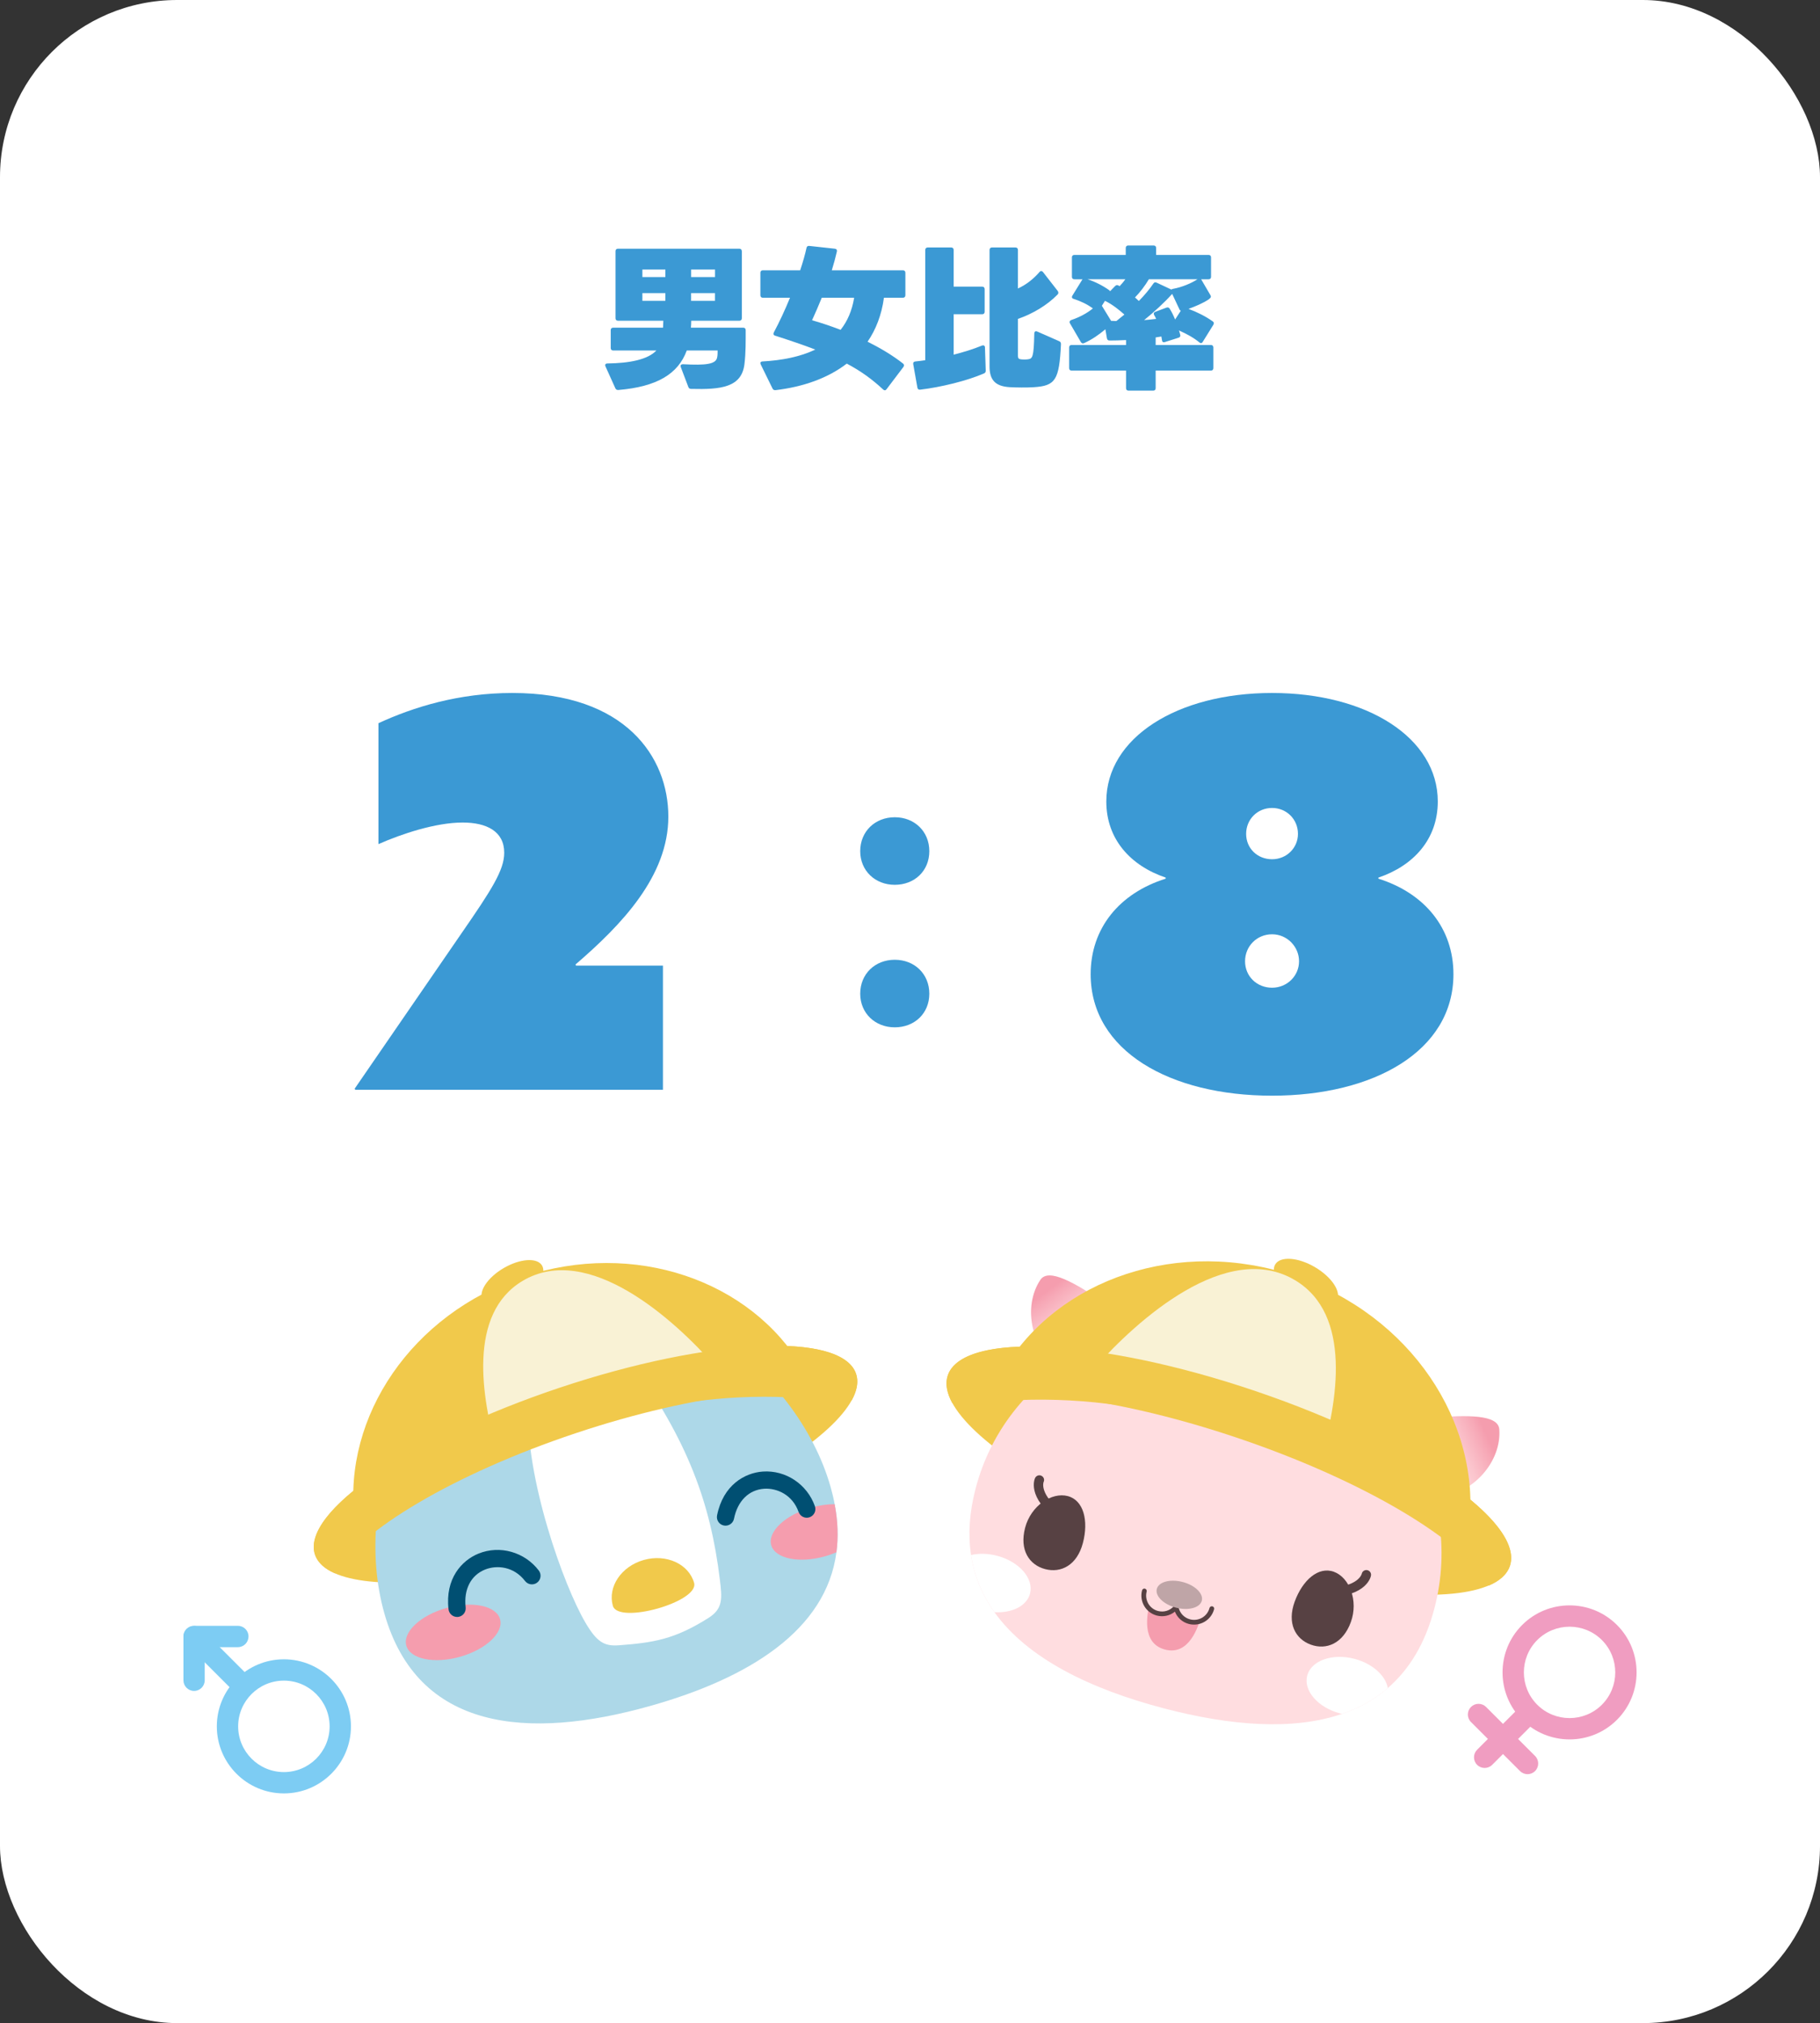 <?xml version="1.0" encoding="UTF-8"?>
<svg id="_レイヤー_2" data-name="レイヤー 2" xmlns="http://www.w3.org/2000/svg" xmlns:xlink="http://www.w3.org/1999/xlink" viewBox="0 0 471.98 524.68">
  <rect x="0" y="0" width="471.98" height="524.68" fill="#333333" stroke="none"/>
  <defs>
    <style>
      .cls-1 {
        fill: #574143;
      }

      .cls-2 {
        fill: #004f72;
      }

      .cls-3 {
        fill: #f1c94b;
      }

      .cls-4 {
        fill: url(#_名称未設定グラデーション_58-2);
      }

      .cls-5 {
        fill: #7dccf3;
      }

      .cls-6 {
        fill: #ffdde0;
      }

      .cls-7 {
        fill: #f59dae;
      }

      .cls-8 {
        fill: #fff;
      }

      .cls-9 {
        fill: #add8e8;
      }

      .cls-10 {
        fill: #bfa5a7;
      }

      .cls-11 {
        fill: #3b99d4;
      }

      .cls-12 {
        fill: #f09dc1;
      }

      .cls-13 {
        fill: #f9f2d5;
      }

      .cls-14 {
        fill: url(#_名称未設定グラデーション_58);
      }
    </style>
    <linearGradient id="_名称未設定グラデーション_58" data-name="名称未設定グラデーション 58" x1="9244.4" y1="-2068.79" x2="9265.21" y2="-2051.79" gradientTransform="translate(-9193.22 -12.46) rotate(14.7)" gradientUnits="userSpaceOnUse">
      <stop offset=".03" stop-color="#f59dae"/>
      <stop offset=".11" stop-color="#f7aab8"/>
      <stop offset=".3" stop-color="#fbc5cd"/>
      <stop offset=".47" stop-color="#fed6db"/>
      <stop offset=".6" stop-color="#ffdde0"/>
    </linearGradient>
    <linearGradient id="_名称未設定グラデーション_58-2" data-name="名称未設定グラデーション 58" x1="-11256.94" y1="-2061.53" x2="-11236.13" y2="-2044.53" gradientTransform="translate(-11026.51 -493.54) rotate(-165.3) scale(1 -1)" xlink:href="#_名称未設定グラデーション_58"/>
  </defs>
  <g id="_レイヤー_6" data-name="レイヤー 6">
    <rect class="cls-8" width="471.98" height="524.68" rx="45.95" ry="45.95"/>
    <g>
      <path class="cls-11" d="M192.38,65.14v17.4c0,.4-.24.64-.64.64h-12.48c0,.56-.04,1.2-.08,1.8h13.56c.4,0,.64.24.64.64,0,2.96.04,5.84-.32,8.8-.72,6.04-6.08,6.64-13.8,6.44-.4,0-.64-.16-.76-.52l-1.96-5.16c-.04-.08-.04-.16-.04-.24,0-.4.32-.48.64-.48,5.92.32,8.52,0,8.84-1.76.12-.56.12-1.2.12-1.8h-8c-2.24,6.12-7.8,9.4-17.72,10.24-.4.04-.64-.12-.8-.44l-2.56-5.68c-.2-.44,0-.76.52-.76,5.8-.08,10.44-1,12.68-3.36h-11.2c-.4,0-.64-.24-.64-.64v-4.64c0-.4.24-.64.64-.64h12.92c.04-.6.04-1.24.08-1.8h-11.76c-.4,0-.64-.24-.64-.64v-17.4c0-.4.24-.64.64-.64h31.47c.4,0,.64.24.64.64ZM172.55,69.9h-5.96v1.96h5.96v-1.96ZM172.55,76.02h-5.96v2h5.96v-2ZM179.23,71.86h6.2v-1.96h-6.2v1.96ZM185.42,76.02h-6.2v2h6.2v-2Z"/>
      <path class="cls-11" d="M200.35,100.78l-3.08-6.28c-.2-.44-.04-.72.44-.76,5.08-.28,9.8-1.2,13.72-3.08-3-1.16-6.44-2.32-10.4-3.6-.44-.12-.56-.44-.36-.84,1.48-2.76,2.92-5.88,4.2-9h-7.04c-.4,0-.64-.24-.64-.64v-5.84c0-.4.24-.64.64-.64h9.68c.72-2.16,1.28-4.16,1.64-5.8.08-.4.32-.56.72-.52l6.6.72c.44.04.64.32.56.72-.36,1.56-.8,3.2-1.32,4.88h18.44c.4,0,.64.24.64.64v5.84c0,.4-.24.64-.64.64h-4.92c-.6,4.44-2.08,8.24-4.24,11.4,3.28,1.64,6.4,3.48,9.16,5.64.2.16.28.32.28.48s-.04.28-.16.44l-4.36,5.76c-.16.2-.28.28-.44.28s-.28-.04-.44-.2c-2.92-2.72-5.88-4.84-9.44-6.72-4.92,3.8-11.36,6.04-18.44,6.88-.4.04-.64-.08-.8-.4ZM210.59,83.06c2.28.64,4.8,1.48,7.4,2.48,1.76-2.2,2.96-4.96,3.52-8.32h-8.4c-.8,2-1.68,3.96-2.52,5.84Z"/>
      <path class="cls-11" d="M247.31,64.82v9.52h7.4c.4,0,.64.24.64.64v5.88c0,.4-.24.64-.64.64h-7.4v10.48c2.52-.64,5-1.4,7.36-2.36.44-.16.76.04.76.52l.2,6c0,.36-.16.6-.48.72-4.32,1.88-11.12,3.56-16.52,4.2-.4.04-.64-.12-.72-.52l-1.08-6.08c-.08-.4.12-.68.56-.72.84-.08,1.72-.2,2.56-.32v-28.6c0-.4.24-.64.64-.64h6.08c.4,0,.64.24.64.64ZM268.98,85.98l5.72,2.52c.32.12.44.4.44.76-.44,9.32-1.44,10.8-7.04,11.16-1.96.12-4.44.08-6.12,0-4.04-.2-5.36-2.04-5.36-5.4v-30.2c0-.4.24-.64.64-.64h6.08c.4,0,.64.24.64.64v10c2.12-.96,4.08-2.52,5.6-4.28.12-.16.28-.24.44-.24s.32.08.48.28l3.8,4.88c.12.16.16.32.16.44,0,.16-.04.32-.2.48-2.6,2.68-6.4,5-10.28,6.32v9.64c0,.6.24.76.72.84.6.08,1.32.08,1.88,0,1.16-.16,1.52-.48,1.64-6.64,0-.52.28-.76.76-.56Z"/>
      <path class="cls-11" d="M299.82,64.31v1.8h13.6c.4,0,.64.24.64.64v5.04c0,.4-.24.64-.64.64h-1.92s0,.04.04.08l2.36,4.04c.08.16.12.28.12.4,0,.92-4.96,2.88-5.8,3.16,2.28.84,4.48,1.96,6.28,3.24.2.16.28.28.28.48,0,.12-.04.24-.12.4l-2.76,4.44c-.12.2-.28.32-.44.32s-.28-.08-.44-.2c-1.4-1.16-3.24-2.2-5.28-3.08.12.36.24.72.32,1.08.12.4-.04.68-.44.8l-3.52,1.12c-.44.16-.72-.04-.76-.48,0-.08-.04-.16-.04-.24l-.08-.48c0-.08-.04-.16-.04-.24-.48.08-.96.16-1.48.24v1.96h14.32c.4,0,.64.24.64.64v5.36c0,.4-.24.64-.64.64h-14.32v4.56c0,.4-.24.64-.64.64h-6.4c-.4,0-.64-.24-.64-.64v-4.56h-14.12c-.4,0-.64-.24-.64-.64v-5.36c0-.4.24-.64.64-.64h14.12v-1.28c-1.44.08-2.92.12-4.28.12-.4,0-.6-.2-.68-.56l-.4-2.36c-1.56,1.32-3.4,2.64-5.52,3.6-.36.16-.64.04-.84-.28l-2.84-4.88c-.2-.36-.04-.72.48-.88,2.12-.72,4-1.76,5.48-2.96-1.44-1.08-3.24-1.92-5-2.48-.28-.08-.44-.24-.44-.48,0-.08.04-.24.12-.36l2.52-4.08c.04-.08.08-.12.12-.16h-2.12c-.4,0-.64-.24-.64-.64v-5.04c0-.4.24-.64.64-.64h13.32v-1.8c0-.4.24-.64.64-.64h6.6c.4,0,.64.24.64.64ZM287.87,75.54l1.32-1.36c.16-.16.32-.24.48-.24s.32.04.48.16l.2.12c.52-.56,1.08-1.2,1.48-1.8h-9.8c2.04.68,3.92,1.64,5.56,2.8.16.08.24.2.28.32ZM288.47,83.22l.72.04h.32c.72-.56,1.4-1.12,2.08-1.68-1.4-1.24-3.12-2.64-5.04-3.56l-.8,1.28,2.4,3.92h.32ZM299.94,73.3l3.84,1.8c.12-.12.28-.16.48-.2,2.2-.4,4.72-1.44,6.28-2.48h-12.6c-1,1.68-2.24,3.32-3.6,4.72.36.32.68.6,1,.92,1.48-1.52,2.76-3.04,3.76-4.52.2-.32.48-.4.84-.24ZM305.86,80.22l-1.88-4c-2,2.24-4.84,4.84-7.28,6.8,1.12-.08,2.16-.2,3.12-.32-.16-.36-.32-.68-.52-1-.2-.4-.08-.68.32-.84l2.88-1.08c.36-.12.64-.04.84.28.52.84,1,1.8,1.4,2.8l1.48-2.28c-.16-.04-.28-.16-.36-.36Z"/>
    </g>
    <g>
      <path class="cls-11" d="M119.7,242.02c7.84-11.34,11.06-16.38,11.06-20.86,0-5.6-4.62-7.84-10.78-7.84-7,0-15.82,2.94-21.84,5.6v-31.36c9.1-4.2,20.86-7.84,34.72-7.84,29.4,0,40.46,16.66,40.46,32.06s-12.04,28-24.08,38.36l.14.28h22.54v32.2h-79.8l-.14-.28,27.72-40.32Z"/>
      <path class="cls-11" d="M223.08,220.75c0-5.12,3.84-8.8,8.96-8.8s8.96,3.68,8.96,8.8-3.84,8.72-8.96,8.72-8.96-3.68-8.96-8.72ZM223.08,257.71c0-5.12,3.84-8.8,8.96-8.8s8.96,3.68,8.96,8.8-3.84,8.72-8.96,8.72-8.96-3.68-8.96-8.72Z"/>
      <path class="cls-11" d="M302.3,227.88v-.28c-9.1-3.08-15.4-9.94-15.4-19.74,0-16.52,18.34-28.14,42.98-28.14s42.98,11.62,42.98,28.14c0,9.8-6.3,16.66-15.4,19.74v.28c12.04,3.78,19.46,12.88,19.46,24.78,0,19.88-20.58,31.5-47.04,31.5s-47.04-11.62-47.04-31.5c0-11.9,7.42-21,19.46-24.78ZM329.88,256.16c3.92,0,7-3.08,7-6.86s-3.08-7-7-7-7,3.08-7,7,3.08,6.86,7,6.86ZM336.6,216.26c0-3.78-2.94-6.72-6.72-6.72s-6.72,2.94-6.72,6.72,2.94,6.58,6.72,6.58,6.72-2.94,6.72-6.58Z"/>
    </g>
    <g>
      <g>
        <path class="cls-14" d="M300.13,356.26c-4.61,6.93-17.35,3.96-25.07-1.17-7.72-5.14-9.88-16.23-5.27-23.16,2.15-3.23,9,.82,16.72,5.96,7.72,5.14,19.35,9.77,13.62,18.37Z"/>
        <path class="cls-4" d="M350.43,376.97c.61,8.3,13.17,11.97,22.42,11.29,9.25-.68,16.58-9.29,15.96-17.58-.29-3.86-8.24-3.71-17.49-3.02-9.25.68-21.65-.99-20.89,9.32Z"/>
        <ellipse class="cls-3" cx="318.68" cy="381.43" rx="21.79" ry="76.96" transform="translate(-144.92 560.64) rotate(-71.26)"/>
        <path class="cls-6" d="M251.82,403.29c.84,5.52,2.94,10.45,6.07,14.83,8.55,11.96,24.76,19.9,43.93,24.93,17.27,4.53,33.5,5.8,46.21,1.43,4.42-1.51,8.41-3.71,11.87-6.7,5.51-4.75,9.68-11.48,12.07-20.6,8.22-31.31-11.51-62.88-44.36-71.5-32.85-8.62-66.37,8.99-74.59,40.29-1.66,6.33-2,12.09-1.2,17.31Z"/>
        <path class="cls-7" d="M311.62,418.72c-.84,3.22-3.26,10.72-9.5,9.08-6.25-1.64-4.67-9.35-3.82-12.57l13.32,3.5Z"/>
        <g>
          <path class="cls-6" d="M314.25,417.19c-.66,2.53-3.25,4.04-5.78,3.38-1.79-.47-3.08-1.91-3.43-3.61l-.13-.03c-1.15,1.3-2.97,1.93-4.76,1.46-2.53-.66-4.04-3.25-3.38-5.78"/>
          <path class="cls-1" d="M309.34,421.32c2.5.16,4.85-1.47,5.51-3.98.09-.33-.11-.66-.44-.75-.32-.08-.66.11-.75.44-.58,2.2-2.83,3.52-5.04,2.94-1.52-.4-2.67-1.6-2.99-3.14-.05-.23-.22-.41-.44-.46l-.13-.03c-.22-.06-.46.01-.61.19-1.04,1.18-2.63,1.67-4.15,1.27-2.2-.58-3.52-2.84-2.94-5.04.09-.33-.11-.66-.44-.75-.32-.09-.66.11-.75.44-.75,2.85.96,5.78,3.81,6.53,1.67.44,3.4.05,4.71-1.01.62,1.57,1.94,2.76,3.61,3.19.34.09.68.14,1.02.16Z"/>
        </g>
        <ellipse class="cls-10" cx="305.84" cy="413.65" rx="3.44" ry="6.03" transform="translate(-171.89 604.47) rotate(-75.3)"/>
        <g>
          <path class="cls-1" d="M265.84,396.23c-1.51,5.75,1.06,9.62,5.2,10.71,4.14,1.09,8.28-1.03,9.79-6.78s.21-11.07-3.93-12.16c-4.14-1.09-9.55,2.48-11.06,8.22Z"/>
          <path class="cls-1" d="M274.98,394.53c.4.03.8-.15,1.06-.49.4-.54.29-1.31-.26-1.71-6.4-4.73-5.16-7.94-5.14-7.98.3-.61.04-1.32-.57-1.62-.6-.3-1.34-.03-1.64.58-.1.2-2.28,4.93,5.9,10.98.2.15.42.22.65.24Z"/>
        </g>
        <g>
          <path class="cls-1" d="M350.31,420.69c-2.04,5.58-6.36,7.3-10.38,5.84s-6.22-5.57-4.18-11.15c2.04-5.58,6.14-9.21,10.16-7.75s6.44,7.48,4.4,13.06Z"/>
          <path class="cls-1" d="M344.32,414.25s.08,0,.12,0c10.17-.31,11.07-5.44,11.1-5.66.1-.67-.35-1.29-1.02-1.39-.66-.1-1.27.34-1.39.99-.03.12-.93,3.38-8.77,3.62-.67.02-1.2.58-1.18,1.26.02.63.52,1.14,1.14,1.18Z"/>
        </g>
        <path class="cls-8" d="M251.82,403.29c.84,5.52,2.94,10.45,6.07,14.83,4.54.26,8.39-1.62,9.23-4.83,1.02-3.91-2.8-8.3-8.55-9.81-2.4-.63-4.75-.66-6.75-.19Z"/>
        <path class="cls-8" d="M347.55,444.38c.16.04.32.08.48.11,4.42-1.51,8.41-3.71,11.87-6.7-.56-3.22-3.97-6.35-8.63-7.58-5.75-1.51-11.24.44-12.27,4.35-1.03,3.91,2.8,8.3,8.55,9.81Z"/>
        <path class="cls-3" d="M258.67,358.13c-.12,1.53.66,3.26,2.2,5.15,17.73-1.16,35.06,1.21,52.19,6.07,0,0,0,0,.01,0,2.33.65,4.66,1.36,6.98,2.11,7.38,2.37,14.96,4.69,22.31,7.44,3.21,1.2,6.38,2.48,9.47,3.88,10.15,4.62,19.28,10.62,28.2,17.25.17-.19.33-.37.46-.57.19-1.06.35-2.12.47-3.19,3.24-27.4-15.16-55.17-45.14-65.34-29.98-10.17-61.48.66-75.58,24.37-.55.92-1.07,1.86-1.57,2.82Z"/>
        <ellipse class="cls-3" cx="338.67" cy="332.62" rx="4.64" ry="9.27" transform="translate(-119.89 455.31) rotate(-59.46)"/>
        <path class="cls-13" d="M283.85,354.81c9.44,4.04,18.39,8.34,27.4,13.49.6.34,1.21.69,1.81,1.04,0,0,0,0,.01,0,2.33.65,4.66,1.36,6.98,2.11,7.38,2.37,14.96,4.69,22.31,7.44,4.62-15.57,8.25-37.92-6.39-46.8-17.75-10.77-41.17,10.32-52.13,22.72Z"/>
        <path class="cls-3" d="M246.98,363.9c12.15-5.2,41.8-1.89,74.39,9.17,32.74,11.11,58.37,26.62,64.7,38.16,2.85-1.22,4.75-2.91,5.48-5.07,3.87-11.4-25.63-31.7-65.87-45.36-40.25-13.66-76.01-15.49-79.88-4.1-.72,2.12-.28,4.56,1.17,7.2Z"/>
      </g>
      <g>
        <ellipse class="cls-3" cx="132.86" cy="332.74" rx="8.91" ry="4.46" transform="translate(-149.59 112.31) rotate(-30.27)"/>
        <ellipse class="cls-3" cx="151.85" cy="379.74" rx="73.97" ry="20.94" transform="translate(-112.49 67.67) rotate(-18.47)"/>
        <path class="cls-9" d="M216.91,402.57c-2.66,20.21-22.67,32.63-48.19,39.83-31.96,9.02-60.46,6.44-69.06-24.03-8.6-30.47,7.37-72.3,39.34-81.32,31.96-9.02,67.82,18.19,76.42,48.66.42,1.5.77,2.97,1.03,4.4.85,4.45.97,8.6.46,12.46Z"/>
        <path class="cls-8" d="M160.43,426.7c8.95-.67,14.47-1.5,23.38-7.15,3.76-2.41,3.45-5.12,2.86-9.96-2.36-19.47-8.23-36.02-23.2-56.58-1.88-2.59-2.6-3.43-4.96-2.67-5.59,1.77-12.53,5.06-18.29,8.32-2.42,1.37-3.16,2.8-3.27,5.44-.81,19.2,9.27,47.27,14.91,56.79,2.89,4.89,4.81,6.09,8.56,5.81Z"/>
        <path class="cls-3" d="M158.93,416.45c1.39,4.92,22.46-1.02,21.07-5.94-1.39-4.92-7.23-7.58-13.05-5.94-5.82,1.64-9.41,6.96-8.02,11.89Z"/>
        <ellipse class="cls-7" cx="117.49" cy="423.37" rx="12.63" ry="6.57" transform="translate(-110.54 47.81) rotate(-15.76)"/>
        <path class="cls-7" d="M216.91,402.57c-.93.4-1.93.76-2.97,1.05-6.71,1.9-12.95.6-13.94-2.89-.98-3.49,3.66-7.86,10.37-9.75,2.12-.6,4.2-.88,6.08-.87.85,4.45.97,8.6.46,12.46Z"/>
        <path class="cls-3" d="M209.64,357.62c.1,1.47-.65,3.13-2.13,4.94-17.04-1.19-33.71,1-50.2,5.59,0,0,0,0,0,0-2.24.62-4.48,1.28-6.72,1.99-7.1,2.25-14.41,4.44-21.48,7.05-3.09,1.14-6.15,2.36-9.12,3.69-9.77,4.4-18.58,10.12-27.18,16.45-.16-.18-.31-.36-.44-.55-.18-1.02-.32-2.04-.44-3.06-2.98-26.35,14.83-52.96,43.69-62.6,28.86-9.64,59.09.92,72.54,23.77.52.89,1.02,1.8,1.49,2.72Z"/>
        <path class="cls-13" d="M185.46,354.32c-9.09,3.84-17.72,7.93-26.4,12.84-.58.33-1.16.66-1.75.99,0,0,0,0,0,0-2.24.62-4.48,1.28-6.72,1.99-7.1,2.25-14.41,4.44-21.48,7.05-4.37-14.99-7.76-36.49,6.35-44.96,17.12-10.27,39.52,10.11,50,22.08Z"/>
        <path class="cls-3" d="M220.85,363.22c-11.66-5.05-40.17-2.01-71.55,8.47-31.53,10.53-56.22,25.33-62.37,36.38-2.74-1.19-4.55-2.81-5.25-4.9-3.66-10.97,24.78-30.36,63.53-43.3,38.75-12.94,73.13-14.54,76.8-3.57.68,2.05.25,4.38-1.16,6.92Z"/>
        <path class="cls-2" d="M118.54,419.35c-1.12,0-2.09-.84-2.22-1.98-.92-7.97,3.42-12.7,7.79-14.46,5.51-2.23,11.93-.42,15.61,4.39.75.98.56,2.39-.42,3.14-.98.75-2.39.56-3.14-.42-2.89-3.77-7.29-4.2-10.38-2.96-3.68,1.49-5.55,5.15-5.02,9.8.14,1.23-.74,2.34-1.97,2.48-.09,0-.17.01-.26.01Z"/>
        <path class="cls-2" d="M188.15,395.67c-.15,0-.3-.01-.44-.04-1.21-.24-2-1.42-1.75-2.64,1.58-7.87,7.17-11.02,11.87-11.35,5.94-.41,11.48,3.28,13.5,8.99.41,1.17-.2,2.44-1.37,2.86-1.17.41-2.44-.2-2.86-1.37-1.58-4.48-5.64-6.25-8.96-6.02-3.96.28-6.87,3.18-7.79,7.77-.21,1.06-1.15,1.8-2.19,1.8Z"/>
      </g>
      <g>
        <path class="cls-5" d="M91.01,447.72c0,9.59-7.8,17.39-17.39,17.39-9.59,0-17.39-7.8-17.39-17.39,0-9.59,7.8-17.39,17.39-17.39,9.59,0,17.39,7.8,17.39,17.39ZM61.76,447.72c0,6.54,5.32,11.86,11.86,11.86s11.86-5.32,11.86-11.86c0-6.54-5.32-11.86-11.86-11.86s-11.86,5.32-11.86,11.86Z"/>
        <g>
          <path class="cls-5" d="M65.52,436.86c0,.71-.27,1.42-.81,1.96-1.08,1.08-2.83,1.08-3.91,0l-12.42-12.42c-1.08-1.08-1.08-2.83,0-3.91,1.08-1.08,2.83-1.08,3.91,0l12.42,12.42c.54.54.81,1.25.81,1.96Z"/>
          <path class="cls-5" d="M64.44,424.42c0,1.53-1.24,2.76-2.76,2.76h-8.59v8.59c0,1.53-1.24,2.76-2.76,2.76s-2.76-1.24-2.76-2.76v-11.36c0-1.53,1.24-2.76,2.76-2.76h11.36c1.53,0,2.76,1.24,2.76,2.76Z"/>
        </g>
      </g>
      <g>
        <path class="cls-12" d="M394.74,446.02c-6.78-6.78-6.78-17.81,0-24.59,6.78-6.78,17.81-6.78,24.59,0,6.78,6.78,6.78,17.81,0,24.59-6.78,6.78-17.81,6.78-24.59,0ZM415.42,425.34c-4.62-4.62-12.15-4.62-16.77,0s-4.62,12.15,0,16.77c4.62,4.62,12.15,4.62,16.77,0,4.62-4.62,4.62-12.15,0-16.77Z"/>
        <path class="cls-12" d="M394.18,459.31l-12.71-12.71c-1.08-1.08-1.08-2.83,0-3.91s2.83-1.08,3.91,0l12.71,12.71c1.08,1.08,1.08,2.83,0,3.91s-2.83,1.08-3.91,0Z"/>
        <path class="cls-12" d="M383.06,457.7c-1.08-1.08-1.08-2.83,0-3.91l11.31-11.31c1.08-1.08,2.83-1.08,3.91,0s1.08,2.83,0,3.91l-11.31,11.31c-1.08,1.08-2.83,1.08-3.91,0Z"/>
      </g>
    </g>
  </g>
</svg>
